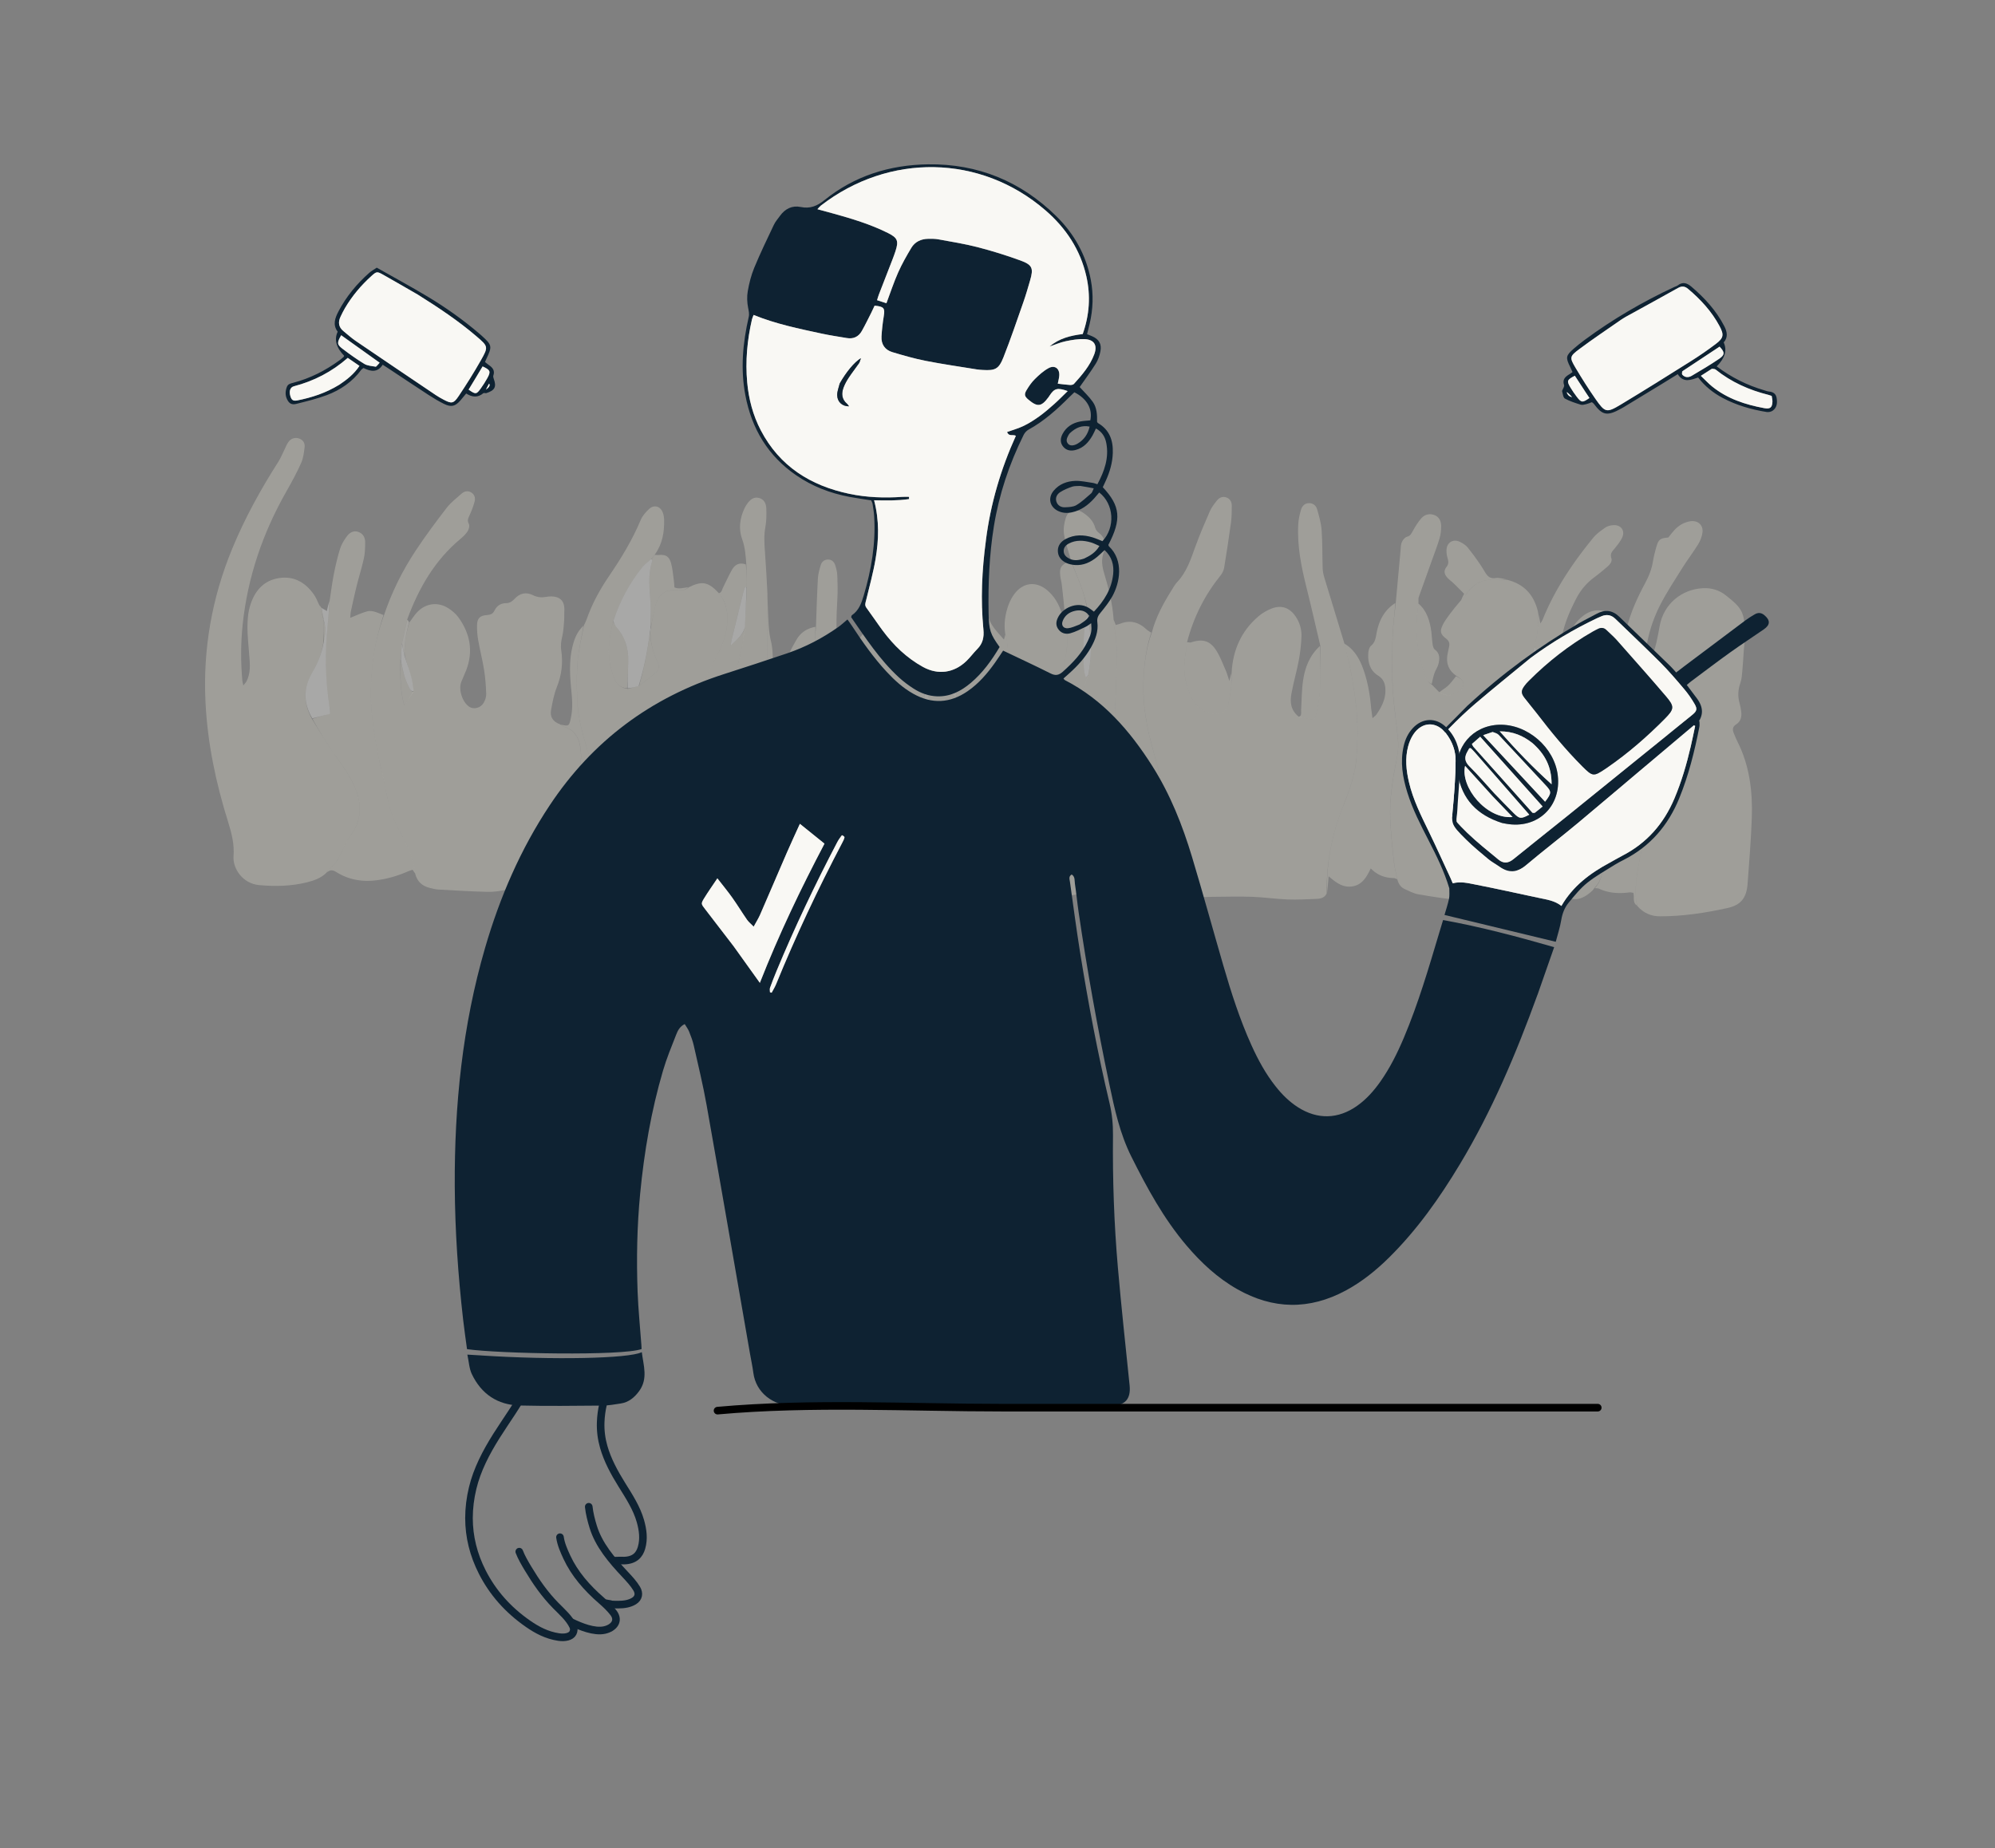 <svg width="788" height="730" fill="none" xmlns="http://www.w3.org/2000/svg"><rect width="100%" height="100%" fill="#808080" stroke="none"/><path opacity=".34" d="M575.219 266.958c-3.406-2.352-4.238-5.584-3.283-9.443.159-.657.275-1.328.427-1.984.303-1.342.043-2.337-1.172-3.261-2.307-1.746-2.56-2.929-1.287-5.49.723-1.457 1.721-2.799 2.697-4.119 1.316-1.789 2.734-3.52 4.433-5.49.861-.88 1.446-1.507 1.916-2.207 2.452-3.643 5.627-5.995 10.233-5.937 2.025.029 4.043-.007 6.067-.014 6.559 1.644 10.653 5.756 12.272 12.797.037 4.235 0 7.957-.983 11.614-.174.635-.109 1.328-.181 2.201-.947 3.065-1.895 5.915-2.777 8.786-1.019 3.304-.846 6.507 1.049 9.71.571 1.5 1.489 2.366 2.871 2.72l.115.158c2.408 1.609 4.672 3.117 7.001 4.509 6.595 3.96 11.129 9.522 13.631 16.823 2.553 7.437 3.16 15.171 3.753 22.897.391 5.121.441 10.265.665 15.394.029.678.189 1.342.254 2.02.434 4.458.159 8.729-3.204 12.191-.231.311-.427.65-.701.917-3.971 3.816-8.895 5.583-13.22-.65-1.15-1.659-2.191-3.39-3.572-5.547-.34 1.176-.615 1.847-.716 2.546-.528 3.557-2.654 5.555-6.111 6.089-3.362.519-6.754.829-10.131 1.233-11.838 1.414-23.495-.122-35.109-2.164-1.779-.31-3.457-1.233-5.142-1.969-1.497-.649-2.517-1.796-3.066-3.816-.514-2.597-1.114-4.747-1.345-6.933-.593-5.684-1.244-11.376-1.468-17.082-.297-7.597.853-15.077 2.35-22.522.535-2.64.947-5.418.745-8.08-.528-6.954-1.721-13.865-2.105-20.819-.383-6.853-.253-13.749-.05-20.617.13-4.444.803-8.873 1.236-13.31.622-6.846 1.237-13.692 1.873-20.538.109-1.154.073-2.387.514-3.412.376-.873 1.229-1.919 2.061-2.142 1.388-.361 1.721-1.27 2.292-2.302.977-1.76 2.054-3.513 3.377-5.013 1.295-1.465 3.161-1.955 5.07-1.27 2.003.722 2.726 2.482 2.741 4.401.014 1.623-.189 3.304-.644 4.862-.817 2.784-1.88 5.497-2.857 8.231-1.793 5.006-3.615 9.998-5.38 15.019-.181.52-.029 1.147-.087 2.222-.086.873-.094 1.262-.152 1.645-1.374 9.19-.39 18.135 2.799 26.857.542 1.472 1.056 2.936 2.575 3.715.86.895 1.721 1.789 2.885 2.936 2.14 1.356 3.97 1.746 6.038.649 1.555-.822 3.428-1.37 3.638-3.354.202-1.89-1.425-2.792-2.835-3.672v.015ZM524.041 352.882c-.738 1.674-2.264 2.114-3.833 2.186-3.883.173-7.774.382-11.65.238-4.664-.18-9.307-.88-13.964-1.046-5.142-.18-10.291-.029-15.439.007-3.399.029-6.805.303-10.19.108-2.646-.151-4.867-1.37-5.778-4.653-.007-7.379 0-14.283-.021-21.18 0-1.161-.065-2.351-.34-3.469-1.736-7.07-3.529-14.118-5.323-21.173-1.526-6.024-3.413-11.975-4.519-18.071-.948-5.223-1.468-10.612-1.338-15.907.173-6.766.933-13.562 3.297-20.025 1.584-6.082 4.535-11.521 7.847-16.794.672-1.068 1.287-2.208 2.14-3.117 3.804-4.003 5.409-9.067 7.232-14.088 1.714-4.733 3.709-9.371 5.727-13.981.651-1.486 1.7-2.82 2.712-4.112.954-1.212 2.278-1.882 3.862-1.284 1.439.549 2.075 1.797 2.075 3.225 0 2.222-.022 4.465-.318 6.665-.803 5.959-1.714 11.896-2.698 17.826-.18 1.082-.723 2.222-1.417 3.08-6.19 7.669-10.558 16.239-13.198 26.201-.347 2.056-.404 3.708-.701 5.31-.839 4.494-.463 8.938.976 13.194 1.743 5.165 4.412 9.544 10.775 9.861 2.763.137 4.556-.866 5.135-3.592.875-4.163 1.771-8.347 1.388-12.654.485-8.851 3.804-16.382 10.609-22.189 1.518-1.299 3.363-2.359 5.228-3.081 3.833-1.479 7.066-.31 9.394 3.088 1.649 2.395 2.452 5.136 2.35 7.978-.108 3.182-.484 6.377-1.07 9.501-.824 4.379-2.104 8.678-2.893 13.064-.578 3.218-.397 6.435 2.806 9.068 1.729.534 3.153.772 4.578 1.017 1.294.231 2.046-.317 2.307-1.587.173-.851.361-1.709.542-2.561 1.75-8.238 1.273-16.577 1.157-24.902-1.808-7.647-3.529-15.315-5.438-22.94-2.061-8.224-3.731-16.491-3.261-25.025.108-1.912.549-3.838 1.077-5.685.42-1.457 1.439-2.589 3.131-2.633 1.685-.043 2.85 1.003 3.262 2.46.766 2.698 1.569 5.447 1.764 8.217.355 5.021.246 10.078.412 15.12.044 1.241.319 2.496.68 3.686 2.56 8.455 5.171 16.895 7.846 25.783 1.042 4.588 2.213 8.707 2.929 12.898.926 5.432 1.808 10.908 2.134 16.397.318 5.295.151 10.655-.239 15.958-.506 6.824-2.893 13.208-5.402 19.542-4.325 10.929-6.566 22.269-6.357 34.049l.015.022ZM161.668 245.936c1.034-1.385 1.945-2.892 3.131-4.133 3.377-3.521 8.092-4.163 12.236-1.573 1.533.96 3.015 2.229 4.064 3.686 4.635 6.414 5.923 13.404 3.008 20.935-.593 1.537-1.337 3.023-1.923 4.566-1.172 3.081.506 8.102 3.24 9.819 1.721 1.089 4.404.454 5.59-1.559.614-1.038 1.07-2.373 1.034-3.556-.109-3.189-.347-6.392-.846-9.537-.622-3.931-1.649-7.791-2.329-11.715-.347-1.991-.506-4.054-.441-6.081.087-2.561 1.229-3.658 3.825-3.817 1.396-.086 2.408-.425 3.045-1.753.918-1.911 2.473-2.957 4.642-2.964 1.382 0 2.38-.693 3.269-1.66 2.097-2.279 4.578-2.856 7.384-1.45 1.648.83 3.333.96 5.105.642.571-.101 1.157-.173 1.736-.18 3.89-.065 5.713 1.897 5.467 5.793-.08 1.255.021 2.517-.08 3.773-.166 2.012-.238 4.061-.701 6.009-.456 1.919-.738 3.765-.441 5.742.759 4.999.151 9.804-1.758 14.558-1.142 2.842-1.706 5.951-2.256 8.988-.47 2.59.557 4.574 3.572 5.656.63.476.926.786 1.288.88 3.991 1.075 5.98 4.054 6.602 7.755.991 5.908-.036 11.427-4.585 15.834-1.113 1.082-2.169 2.237-3.312 3.29-4.462 4.119-6.443 9.356-6.985 15.257-.471 5.108-.767 10.258-3.486 14.846-2.271 4.278-6.154 6.349-10.616 7.416-2.437.585-4.997.96-7.492.902-6.494-.144-12.988-.556-19.475-.916-1.149-.065-2.299-.354-3.427-.642-2.813-.714-4.903-2.273-5.771-5.627-.745-5.396-2.437-9.984-4.852-14.385-1.859-3.39-3.696-6.896-4.817-10.568-1.526-4.992-2.278-10.208-3.5-15.301-1.815-7.56-3.196-15.17-3.955-22.932-.716-7.308-.391-14.529.564-21.757.773-5.887 2.234-11.622 4.274-17.213 3.044-9.089 7.296-17.609 12.568-25.573 3.804-5.749 7.94-11.29 12.149-16.751 1.634-2.113 3.825-3.816 5.858-5.605 1.07-.945 2.408-1.342 3.782-.548 1.374.786 1.771 2.171 1.432 3.535-.463 1.861-1.179 3.679-1.982 5.432-.535 1.176-1.07 2.092-.325 3.499.383.714.036 2.135-.47 2.921-.774 1.198-1.895 2.215-3.002 3.145-9.979 8.376-16.256 19.182-20.841 31.612-.81 3.433-1.453 6.478-2.14 9.753-.203 2.171-.362 4.097-.543 6.312-.101 6.103-.209 11.924 1.468 17.919 1.23-1.782 2.459-3.571 3.717-5.598-.296-2.034-.484-3.859-.962-5.612-.737-2.713-1.677-5.367-2.502-8.318-.412-4.696.564-8.931 1.743-13.136l.022-.015Z" fill="#DDD9CC"/><path opacity=".34" d="M294.793 222.975c-.268-3.369-.441-6.688-1.649-9.977-1.49-4.054-.94-8.231.911-12.177.289-.613.622-1.219 1.02-1.76 1.135-1.544 2.48-2.879 4.606-2.395 2.141.49 2.929 2.257 3.001 4.176.087 2.41.087 4.877-.354 7.229-.636 3.405-.419 6.752-.166 10.142.39 5.324.694 10.648.976 16.52-.072.938-.094 1.32-.101 1.71-.072 13.685.492 27.377-1.099 41.025-.658 5.678-1.129 11.384-1.642 17.075-.166 1.826-.571 3.723-.26 5.483 1.497 8.447 1.692 16.974 1.858 25.515.08 4.076-.159 8.181.232 12.228.311 3.232.462 6.377-.232 9.544-2.003 2.77-4.852 3.679-8.143 2.554-3.124-1.068-5.539-3.16-7.759-5.505-1.468-1.55-2.871-3.159-4.339-4.71-.6-.635-1.229-1.248-1.931-1.76-2.545-1.876-4.736-1.688-5.951 1.19-2.922 6.896-8.888 8.584-15.31 9.284-5.293.577-10.659.577-15.996.7-2.56.058-5.047-.411-7.21-2.698-.86-1.84-1.902-3.297-2.046-4.841-.448-4.725-.731-9.479-.752-14.225-.022-4.942.311-9.883.528-14.825.05-1.161.347-2.316.347-3.47-.015-3.188.528-6.564-.333-9.522-2.032-7.005-4.44-13.923-4.881-21.23-.34-5.598-.398-11.261.036-16.845.369-4.812 1.613-9.558 2.466-14.327.362-.793.788-1.565 1.077-2.38 2.119-6.089 5.164-11.708 8.787-17.018 4.823-7.069 9.263-14.327 12.575-22.262.68-1.637 1.989-3.123 3.305-4.35 1.953-1.818 4.397-1.161 5.402 1.32.391.96.543 2.071.557 3.117.072 4.718-.607 9.262-3.659 13.533-.542.75-.861 1.205-1.36 1.76-1.316 1.118-2.603 2.013-3.55 3.189-5.171 6.398-8.938 13.576-11.614 21.576-1.136 4.928-2.032 9.703-1.512 14.544.282 2.64 1.02 5.302 1.967 7.791.847 2.221 2.546 3.866 5.352 4.22 1.576-.361 2.943-.736 4.483-1.191 2.293-1.774 4.419-3.433 6.502-5.15 1.496-1.234 1.612-2.698.759-4.415-1.88-3.787-2.777-7.827-2.842-12.22.022-.404.058-.635.202-1.061.615-2.849 1.042-5.526 1.671-8.144.325-1.371.795-2.814 1.584-3.961 1.388-2.02 3.413-2.986 5.987-2.885 1.989.079 4.108.425 5.814-1.133 5.157-2.554 7.615-2.157 11.716 2.222 2.675 3.217 3.529 6.593 3.492 10.309-.05 4.869-1.489 9.334-3.673 13.612-1.324 2.59-2.676 5.158-3.963 7.77-.962 1.954-1.461 4.032-.969 6.203.795 3.506 3.63 4.487 6.241 2.056 1.388-1.298 2.675-2.842 3.572-4.508 3.587-6.695 4.621-14.103 5.684-21.743.239-5.288.485-10.309.824-15.531-.014-3.247-.13-6.298-.238-9.357v-.021ZM440.957 343.886c-1.59 4.314-5.062 6.493-9.169 7.827-6.255 2.035-12.749 2.612-19.272 2.626-6.501.015-13.01-.259-19.511-.476-1.54-.05-3.095-.296-4.614-.591-3.333-.664-5.59-2.568-6.465-6.399-.181-3.369-.491-6.262-.542-9.154-.094-4.942-.058-9.883 0-14.832.022-2.027.087-4.069.361-6.074.818-5.945 1.693-11.889 2.647-17.811 1.244-7.683 3.565-14.832 9.452-20.459 2.516-2.402 4.7-5.273 4.896-9.003.13-2.503.072-5.035-.094-7.538-.196-2.987-.579-5.966-.94-8.938-.102-.844-.42-1.66-.637-2.489-.622-4.025-.094-7.935 1.309-11.708.571-1.522 1.367-3.023 2.35-4.321 3.443-4.552 8.606-5.072 12.952-1.357 2.719 2.323 4.527 5.288 5.72 9.09.268 1.27.449 2.114.767 2.914 1.222 3.102 1.583 6.37 1.352 9.616-.231 3.232-.976 6.428-1.468 9.645-.101.664-.051 1.342-.08 2.273-.245 3.563-.361 6.853 1.346 10.106 2.429 1.624 4.006 1.465 5.062-.815 1.366-2.95 2.321-6.096 3.471-9.392 1.07-5.721 1.374-11.225.701-16.773-.296-2.409-.499-4.833-.752-7.488-.962-7.762-4.44-14.471-6.92-21.504-.904-3.268-2.098-6.485-2.604-9.811-.318-2.106.036-4.494.723-6.543 1.085-3.217 3.985-3.881 6.791-1.991 2.234 1.5 4.078 3.246 4.809 5.988.202.771.831 1.572 1.49 2.048 1.894 1.364 2.415 3.203 2.212 5.367-.079.866-.159 1.761-.441 2.576-.947 2.712-.528 5.324.268 7.986 1.728 5.771 3.261 11.592 3.731 18.142.015 1.183-.021 1.876.123 2.532 1.635 7.2 1.005 14.508.868 21.765-.152 8.036-.774 16.065-.998 24.101-.065 2.496.195 5.093.853 7.488 1.808 6.579 2.893 13.216 3.406 20.033.355 4.711-.311 9.27-.542 13.894-.145 2.9-.803 5.764-2.386 8.318-.188.303-.152.75-.217 1.132h-.008ZM129.01 344.68c-2.141 2.164-4.911 3.145-7.745 3.852-6.205 1.551-12.518 1.674-18.86 1.111-6.603-.584-10.537-6.601-10.161-11.499.362-4.638-.745-9.017-2.126-13.418-4.831-15.351-8.121-31.019-8.938-47.121-1.07-21.093 2.509-41.415 10.58-60.95 4.954-11.989 11.18-23.293 18.158-34.208.883-1.378 1.497-2.922 2.228-4.393.564-1.126 1.005-2.338 1.706-3.369 1.042-1.537 2.763-2.02 4.368-1.436 1.62.592 2.285 1.912 2.09 3.456-.267 2.099-.513 4.306-1.367 6.196-1.699 3.802-3.695 7.481-5.756 11.103-9.365 16.426-15.382 33.948-17.349 52.784-.767 7.358-.774 14.745-.116 22.117.043.462.188.909.391 1.862.615-.794 1.07-1.22 1.316-1.732 1.179-2.431 1.381-5.05 1.208-7.69-.239-3.679-.644-7.358-.832-11.037-.116-2.222-.072-4.473.137-6.687.159-1.724.535-3.47 1.092-5.108 1.844-5.468 5.387-9.298 11.281-10.171 5.771-.852 10.211 1.702 13.53 6.312.846 1.176 1.439 2.517 2.191 4.22.63 2.251 1.215 4.069 1.779 5.886-.021 0 0-.036-.021.239-.022 3.195-.029 6.124-.152 9.233-.651 4.3-2.293 8-4.361 11.535-3.5 5.988-3.485 11.983-.079 18.215 2.451 3.968 4.722 7.806 7.21 11.499 3.189 4.747 6.819 9.198 9.27 14.428 3.298 7.034 3.529 13.757-1.323 20.293-1.367 1.839-2.278 4.039-3.312 6.117-1.294 2.611-2.459 5.281-5.04 6.983-.449.296-.68.923-1.006 1.392l.008-.014ZM642.515 248.173c1.576-6.262 4.209-12.105 7.268-17.754 1.504-2.77 2.618-5.605 3.124-8.714.296-1.818.745-3.614 1.244-5.389.925-3.275 1.482-3.701 4.816-3.996.774-.953 1.526-1.97 2.372-2.893 1.692-1.84 3.753-3.109 6.248-3.506 3.052-.491 5.286 1.486 4.859 4.523-.224 1.58-.86 3.21-1.706 4.581-1.931 3.138-4.202 6.074-6.162 9.205-3.037 4.855-6.219 9.652-8.822 14.738-4.599 8.988-6.566 18.662-6.176 28.754.275 7.207 2.061 13.995 6.096 20.105 1.382 2.085 3.291 2.9 5.663 2.994 1.2.051 2.082-.404 2.56-1.529.6-1.429 1.287-2.843 1.743-4.321.484-1.566.151-2.056-1.447-2.576-.925-.303-1.894-.454-2.82-.736-3.789-1.168-5.793-3.808-6.067-7.69-.131-1.832.043-3.686.065-5.533.014-.945 0-1.89 0-2.914-.687-.166-1.15-.252-1.598-.382-1.924-.57-2.488-1.472-2.134-3.441.087-.476.203-.967.405-1.393 2.025-4.169 2.698-8.671 3.529-13.172 1.569-8.484 8.62-14.413 17.175-14.789 3.348-.144 6.306.758 8.96 2.85 6.458 5.071 7.376 6.73 7.506 15.026.037 2.41-.311 4.834-.477 7.243-.166 2.41-.282 4.826-.513 7.228-.167 1.725-.239 3.528-.81 5.129-.955 2.691-1.063 5.288-.29 7.993.319 1.119.514 2.28.651 3.427.239 1.962-.231 3.766-1.967 4.862-1.648 1.039-1.533 2.28-.896 3.744.426.981.795 1.984 1.28 2.936 4.866 9.551 6.118 19.824 5.749 30.313-.304 8.635-1.02 17.256-1.649 25.876-.42 5.692-2.575 8.527-7.962 9.717-8.743 1.934-17.602 3.275-26.598 3.275-3.456 0-6.472-1.19-9.054-4.112-.296-1.76-.564-3.102-.593-4.443-.137-6.76 1.439-13.303 2.792-19.838.774-3.752.622-7.236-.42-10.886-2.162-7.56-4.353-15.121-6.031-22.796-1.468-6.709-2.769-13.541-3.232-20.379-.716-10.576-.217-21.151 3.319-31.345v.008ZM373.256 346.96c-.441.497-.781 1.211-1.331 1.471-3.08 1.436-6.19 2.814-9.335 4.083-.969.39-2.098.585-3.146.556-6.603-.188-13.256.115-19.728-1.602-4.1-1.082-7.926-2.705-10.854-6.463-.123-1.032-.362-1.818-.087-2.338 2.683-5.042 3.84-10.583 5.214-16.029.528-2.092.745-4.501.267-6.579-2.408-10.503-4.881-21.007-7.723-31.402-2.987-10.929-4.925-21.959-4.729-33.307.043-2.611.318-5.215.491-7.827.239-6.305.405-12.617.752-18.914.102-1.811.601-3.629 1.128-5.382.384-1.277 1.375-2.171 2.799-2.207 1.577-.036 2.546.966 2.972 2.359.398 1.284.731 2.64.781 3.974.116 3.095.21 6.212.015 9.292-.926 14.738-.044 29.303 3.912 43.601.13.468.297.923.557 1.81 2.307 7.568 4.744 14.616 9.112 21.62.636-1.717 1.215-2.734 1.381-3.809.477-3.022.795-6.074 1.171-9.111.174-2.251-.744-4.162-1.938-5.959-1.656-2.503-3.464-4.919-5.004-7.487-3.24-5.404-4.78-11.196-3.565-17.523.752-3.903 2.343-7.38 5.308-10.114 4.332-3.996 9.126-3.477 12.257 1.522 1.266 2.02 2.018 4.372 2.922 6.608.427 1.053.658 2.193.991 3.347 1.8-.021 3.55-.404 4.816 1.645 1.229 3.326 1.844 6.334 1.808 9.479-.007.931.369 1.869.636 3.001.803 2.2 1.526 4.206 2.314 6.392.333.584.543 1.046.89 1.356 4.302 3.823 7.311 8.505 9.162 13.923 2.379 6.954 2.343 14.088 1.251 21.23-.745 4.884-1.8 9.717-2.755 14.565-.412 2.092-.962 4.155-1.36 6.247-.499 2.64-.896 5.302-1.345 7.957l-.007.015Z" fill="#DDD9CC"/><path opacity=".34" d="M642.32 248.151c-3.341 10.208-3.84 20.79-3.124 31.366.463 6.839 1.765 13.663 3.233 20.379 1.677 7.668 3.869 15.236 6.031 22.796 1.041 3.643 1.193 7.135.419 10.886-1.352 6.543-2.936 13.086-2.791 19.838.029 1.349.296 2.691.499 4.271-1.801-1.061-.969-3.131-1.425-5.007-.52-.058-1.085-.216-1.612-.151-4.115.519-8.122.31-11.954-1.472-.412-.195-.948-.137-1.656-.202 3.131-3.463 3.406-7.741 2.972-12.199-.065-.678-.224-1.341-.253-2.02-.224-5.129-.275-10.272-.666-15.394-.585-7.733-1.2-15.459-3.753-22.897-2.502-7.3-7.036-12.862-13.631-16.823-2.329-1.399-4.592-2.9-6.827-4.58.13-1.032.398-1.869.253-2.633-1.019-5.411-1.424-10.857-1.265-16.362.021-.836-.253-1.68-.398-2.517.043-.664-.022-1.364.152-1.998.991-3.651 1.02-7.38.991-11.391.303 1.132.585 2.539.933 4.278.39-.707.737-1.212.961-1.761 4.802-11.83 11.853-22.283 19.887-32.101 1.324-1.616 3.124-2.907 4.874-4.098.904-.613 2.191-.873 3.312-.909 2.748-.093 4.412 2.15 3.348 4.675-.665 1.573-1.815 2.965-2.885 4.321-.955 1.212-2.133 2.121-1.482 4.054.47 1.4-.673 2.583-1.714 3.484a96.491 96.491 0 0 1-5.221 4.213c-3.009 2.266-5.294 5.043-7.022 8.419-2.987 5.843-5.525 11.795-6.003 18.431-.036.477 0 .953.311 1.573.311-.613.622-1.233.933-1.847 1.324-2.589 2.488-5.273 4.028-7.726.962-1.522 2.351-2.878 3.804-3.967 3.992-2.972 8.75-2.576 12.511.909 1.41 1.305 2.69 2.755 4.216 4.162h.014ZM322.077 247.603c.037 2.539-.238 5.143-.282 7.755-.195 11.347 1.743 22.377 4.73 33.306 2.842 10.395 5.315 20.892 7.723 31.402.477 2.078.26 4.48-.267 6.579-1.374 5.447-2.531 10.987-5.214 16.029-.275.52-.044 1.306 0 2.165-.875-.397-1.613-.123-2.249.649-2.517 3.03-6.075 3.758-9.676 4.076-1.345.115-2.922-.347-4.108-1.032-1.33-.772-2.581-1.14-4.093-1.169-1.439-.028-2.871-.49-4.317-.606-.687-.057-1.403.231-2.264.469.536-3.066.384-6.211.073-9.435-.391-4.047-.152-8.152-.232-12.228-.166-8.534-.361-17.061-1.858-25.515-.311-1.761.094-3.658.26-5.483.521-5.699.984-11.398 1.642-17.075 1.583-13.649 1.027-27.341 1.099-41.025 0-.39.029-.78.065-1.45.166 3.679.231 7.639.477 11.599.138 2.201.405 4.415.912 6.558.954 4.025.737 8.065.679 12.141-.072 5.417.13 10.835.239 16.245.007.462.166.924.311 1.681 1.07-.901.774-1.911.839-2.763.448-6.211 1.258-12.379 3.391-18.244 1.215-3.34 2.907-6.543 4.701-9.616 1.569-2.683 4.057-4.4 7.434-5.006l-.015-.007ZM129.183 344.615c.152-.404.376-1.024.824-1.32 2.582-1.703 3.746-4.372 5.041-6.983 1.027-2.078 1.938-4.271 3.312-6.118 4.852-6.528 4.621-13.259 1.323-20.292-2.451-5.23-6.081-9.681-9.271-14.428-2.487-3.701-4.765-7.538-6.985-11.528 2.372-.786 4.599-1.356 6.949-1.962-.094-1.133-.108-1.991-.238-2.828-1.664-10.777-1.823-21.576-.695-32.419.333-3.174.521-6.363.774-9.544.55-3.535.991-7.091 1.685-10.597.658-3.318 1.425-6.63 2.437-9.854.535-1.717 1.548-3.34 2.618-4.812 1.056-1.45 2.574-2.481 4.534-1.818 1.88.635 2.741 2.193 2.741 4.062 0 2.113-.058 4.277-.499 6.333-.774 3.593-1.902 7.106-2.791 10.677-.839 3.383-1.584 6.788-2.322 10.193-.181.83-.188 1.695-.289 2.677 2.314-.909 4.368-1.898 6.53-2.504 2.285-.642 4.346.577 6.631 1.393-1.822 5.598-3.283 11.333-4.056 17.226-.955 7.229-1.28 14.45-.565 21.757.76 7.763 2.148 15.373 3.956 22.933 1.222 5.093 1.974 10.309 3.5 15.301 1.121 3.672 2.958 7.178 4.816 10.568 2.416 4.401 4.101 8.989 4.824 14.183-.311-.238-.608-.729-.991-1.335-.651.224-1.28.397-1.873.657-4.194 1.825-8.54 3.087-13.103 3.571-5.366.562-10.421-.39-15.028-3.24-1.28-.786-2.4-1.226-3.796.051h.007ZM373.385 346.765c.311-2.467.709-5.129 1.208-7.77.39-2.092.947-4.155 1.359-6.247.955-4.848 2.011-9.681 2.756-14.565 1.092-7.141 1.128-14.276-1.251-21.23-1.852-5.418-4.86-10.1-9.163-13.923-.347-.31-.564-.772-.73-1.306.354-.331.853-.591.824-.692-.889-3.03-1.829-6.045-2.762-9.068l-.463.072c-.051 1.017-.094 2.027-.145 3.044-.202-.93-.578-1.868-.564-2.799.036-3.145-.585-6.153-1.714-9.298.984-.145.702-.837.637-1.378-.477-3.852-1.121-7.69-1.396-11.557-.369-5.122-.622-10.272-.607-15.409.007-3.419-.145-6.773-.962-10.099-.188-.75-.326-1.522-.463-2.28-.571-3.188.029-3.938 3.493-4.184.463-.952.897-2.027 1.475-3.015.586-.996 1.186-2.034 1.996-2.842 2.379-2.359 5.453-1.58 6.241 1.652.383 1.565.434 3.282.26 4.891-.665 6.074-1.569 12.126-2.213 18.2-.73 6.875-.658 13.764.347 20.618.102.714.391 1.399.738 2.597 1.352-2.208 1.757-4.17 2.068-6.161.637-4.105 1.967-7.957 4.788-11.073 1.135-1.263 2.596-2.388 4.136-3.088 2.473-1.133 4.809-.195 6.284 2.114.311.49.651 1.002.796 1.551.969 3.636 3.594 6.124 6.19 9.125.202-.757.333-1.233.492-1.89.253.649.571 1.472.672 2.316.362 2.972.738 5.951.94 8.938.167 2.503.225 5.028.094 7.538-.195 3.73-2.379 6.601-4.895 9.003-5.894 5.62-8.215 12.776-9.452 20.459-.955 5.922-1.83 11.867-2.647 17.811-.275 2.005-.34 4.047-.361 6.074-.051 4.942-.087 9.89 0 14.832.05 2.893.361 5.785.535 8.945-.152-.094-.391-.462-.384-.822.015-1.919-.86-2.98-2.726-3.557-1.258-.389-2.365-1.27-3.941-2.15-.47 2.251-.911 4.35-1.483 6.637l-.007-.014Zm1.49-79.721c-.347-.231-.701-.462-1.208-.801.478 3.939 2.018 7.835 3.855 9.494.629-3.391-.796-5.923-2.647-8.686v-.007ZM524.179 352.673c-.347-11.571 1.887-22.911 6.212-33.84 2.509-6.334 4.895-12.711 5.402-19.543.39-5.302.556-10.662.238-15.957-.325-5.49-1.207-10.965-2.133-16.397-.716-4.191-1.88-8.31-2.886-12.682 3.971 2.294 6.111 6.168 7.608 10.46 1.634 4.704 2.473 9.573 2.922 14.522.123 1.334.34 2.669.578 4.472.767-.714 1.302-1.067 1.627-1.551 1.917-2.849 3.5-5.836 3.479-9.407-.015-2.452-.608-4.436-2.929-5.901-3.189-2.005-4.093-5.295-3.833-8.88.072-1.01.405-2.316 1.114-2.907 1.699-1.428 1.829-3.326 2.198-5.209.933-4.739 2.98-8.808 7.333-11.636-.246 4.35-.918 8.78-1.056 13.224-.202 6.867-.325 13.764.051 20.617.383 6.954 1.576 13.865 2.104 20.819.203 2.662-.209 5.439-.745 8.08-1.497 7.444-2.654 14.925-2.35 22.521.224 5.707.875 11.398 1.468 17.083.232 2.186.832 4.343 1.302 6.73-.383 0-.81-.404-1.237-.418-3.413-.065-6.487-1.017-9.213-3.838-1.649 3.477-3.362 6.42-7.13 7.084-3.739.664-6.472-1.356-9.51-3.982-.188 2.431-.34 4.379-.629 6.529l.015.007ZM441.094 343.771c-.065-.267-.101-.714.087-1.024 1.584-2.554 2.242-5.425 2.387-8.318.231-4.624.896-9.183.542-13.894-.514-6.824-1.598-13.454-3.406-20.033-.658-2.402-.919-4.999-.853-7.488.224-8.036.846-16.065.997-24.101.138-7.258.767-14.565-.867-21.765-.152-.656-.109-1.349-.138-2.287.282.448.535 1.162.854 2.035.708-.209 1.337-.361 1.938-.585 3.738-1.406 7-.584 9.9 2.049.622.57 1.33 1.039 2.198 1.551-2.169 6.457-2.929 13.252-3.102 20.019-.138 5.295.39 10.691 1.338 15.906 1.106 6.096 2.986 12.047 4.519 18.071 1.794 7.055 3.587 14.103 5.323 21.173.274 1.118.332 2.308.34 3.47.029 6.896.014 13.8 0 20.978-.282-.534-.55-1.342-.875-2.345-.434.079-.897.094-1.302.26-6.292 2.59-11.874 1.226-16.965-2.965-.449-.368-.818-.923-1.316-1.089-.413-.137-.977.173-1.606.389l.007-.007ZM230.439 247.177c-.687 4.675-1.923 9.421-2.292 14.233-.434 5.584-.369 11.247-.036 16.845.441 7.314 2.849 14.232 4.881 21.23.861 2.958.318 6.334.333 9.522 0 1.154-.297 2.309-.347 3.47-.217 4.942-.55 9.883-.528 14.825.021 4.746.304 9.5.752 14.225.145 1.544 1.186 3.001 1.938 4.682-.817.39-1.786.527-2.69.83-6.82 2.243-13.219 1.753-19.012-2.821-.687-.541-1.359-1.197-2.473-.346 2.553-4.48 2.849-9.631 3.319-14.745.542-5.901 2.531-11.138 6.986-15.258 1.142-1.053 2.191-2.207 3.312-3.289 4.541-4.408 5.575-9.926 4.585-15.835-.622-3.7-2.611-6.68-6.603-7.754-.354-.094-.651-.404-1.121-.765 3.298.7 3.341.649 4.065-2.734.781-3.658.498-7.315.137-10.987-.535-5.504-.882-11.023.34-16.484.723-3.231 1.8-6.348 4.462-8.837l-.008-.007ZM486.408 265.825c.463 4.134-.434 8.318-1.309 12.48-.571 2.727-2.365 3.73-5.134 3.593-6.364-.311-9.04-4.697-10.775-9.862-1.432-4.256-1.808-8.7-.977-13.194.297-1.609.362-3.261.629-5.1.586-.116 1.136.166 1.541.036 4.7-1.551 7.629-.722 10.182 3.426 1.453 2.367 2.444 5.036 3.572 7.597.499 1.132.817 2.344 1.454 4.198.354-1.45.542-2.222.817-3.174ZM419.978 266.46c.022-.671-.021-1.356.073-2.013.484-3.217 1.229-6.413 1.468-9.645.231-3.246-.131-6.514-1.353-9.616-.311-.793-.491-1.645-.73-2.712 1.121-.628.991-1.609.918-2.439-.275-3.08-.622-6.16-.976-9.233-.108-.96-.405-1.898-.528-2.857-.477-3.672.094-4.646 3.544-6.254.151-.073.231-.296.419-.635 2.553 6.838 6.031 13.547 6.856 21.461-.355 1.032-.673 1.652-.781 2.308-1.071 6.616-1.136 13.281-.695 19.947.058.902.427 1.782.695 2.835.506-.39.73-.563.961-.743-1.135 3.058-2.09 6.197-3.456 9.154-1.056 2.28-2.633 2.439-4.911.75.384-3.729-.217-7.069-1.489-10.301l-.015-.007ZM294.583 222.96c.319 3.073.427 6.125.398 9.248-.217-.093-.289-.259-.39-.411-.022-.029-.217 0-.232.043-.224.527-.499 1.046-.636 1.602-1.627 6.55-3.247 13.1-4.845 19.658-.152.613-.159 1.262-.239 1.897 2.054-2.222 4.657-3.888 5.576-6.868-1.078 7.38-2.112 14.789-5.699 21.483-.889 1.667-2.184 3.21-3.572 4.509-2.611 2.438-5.446 1.45-6.241-2.056-.492-2.171 0-4.249.969-6.204 1.28-2.604 2.639-5.179 3.963-7.769 2.184-4.278 3.623-8.743 3.674-13.613.036-3.722-.818-7.098-3.399-10.143 1.186-.259 1.251-1.385 1.663-2.207 1.15-2.33 2.227-4.696 3.493-6.961 1.142-2.056 2.856-3.117 5.525-2.208h-.008ZM595.033 228.89c-1.815.123-3.833.159-5.858.137-4.606-.058-7.781 2.301-10.232 5.937-.47.7-1.056 1.327-1.772 2.085.21-.671.6-1.436 1.135-2.496-1.359-1.356-2.697-2.727-4.071-4.054-.839-.808-1.815-1.479-2.582-2.345-1.244-1.399-1.446-2.734-.296-4.213.933-1.204.774-2.193.412-3.47-.333-1.183-.535-2.503-.376-3.708.325-2.532 2.61-3.859 4.953-2.842 1.295.563 2.64 1.421 3.493 2.511 2.329 2.964 4.6 6.002 6.509 9.241 1.113 1.882 2.075 3.029 4.454 2.676 1.295-.188 2.676.252 4.231.534v.007Z" fill="#DDD9CC"/><path opacity=".34" d="M130.095 237.373c-.131 3.001-.319 6.19-.651 9.364-1.128 10.835-.976 21.642.694 32.419.13.837.145 1.696.239 2.828-2.351.606-4.578 1.176-7.029 1.775-3.551-6.017-3.566-12.011-.066-17.999 2.069-3.535 3.71-7.235 4.506-11.722.875-3.377.983-6.363.029-9.314 0 0-.015.036.021-.202-.246-1.615-.528-2.993-.81-4.371.622.368 1.251.743 2.076 1.226.333-1.457.6-2.64.991-3.996v-.008Z" fill="#F9F8F4"/><path opacity=".34" d="M521.351 255.185c.26 8.187.744 16.534-1.006 24.765-.18.851-.368 1.702-.542 2.561-.26 1.269-1.005 1.818-2.307 1.587-1.424-.253-2.842-.491-4.447-.88 1.258-.599.824-1.811.882-2.814.231-3.845.203-7.726.752-11.52.745-5.137 2.538-9.912 6.668-13.699ZM565.506 270.175c-1.54-.548-2.054-2.005-2.596-3.484-3.189-8.722-4.18-17.667-2.799-26.858.058-.382.066-.771.123-1.428 3.37 2.828 4.556 6.889 5.135 11.21.217 1.638.246 3.297.492 4.928.108.714.339 1.651.853 2.027 2.155 1.579 1.952 3.686 1.432 5.8-.297 1.197-1.107 2.265-1.519 3.441-.47 1.341-.745 2.748-1.128 4.357l.007.007ZM257.486 220.709c.318-.461.636-.916 1.077-1.493.579-.065 1.042.072 1.49.029 2.792-.281 4.216.433 4.99 3.145.622 2.2.781 4.531 1.106 6.81.131.931.159 1.876.232 2.842 1.894.794 3.572.145 5.489-.086-1.468 1.551-3.587 1.197-5.576 1.125-2.574-.101-4.599.873-5.988 2.886-.788 1.147-1.251 2.582-1.583 3.96-.63 2.626-1.056 5.295-1.7 7.885-.094-3.239.123-6.428-.065-9.595-.333-5.597-1.15-11.181.702-16.685.079-.231-.109-.548-.174-.823ZM346.744 290.893c-.26 2.907-.571 5.959-1.055 8.982-.174 1.082-.745 2.092-1.382 3.808-4.367-7.011-6.804-14.052-9.046-21.41 2.22.858 4.491 1.969 6.009 4.054 1.396 1.912 2.64 3.924 4.086 6.088.528-.577.904-.981 1.388-1.515v-.007ZM575.125 267.123c1.504.722 3.131 1.624 2.928 3.514-.209 1.983-2.082 2.532-3.637 3.354-2.075 1.097-3.898.707-5.908-.519 1.012-.895 2.307-1.544 3.326-2.482 1.194-1.096 2.141-2.46 3.291-3.867Z" fill="#DDD9CC"/><path opacity=".34" d="M161.566 245.785c-1.078 4.357-2.047 8.592-1.743 13.086-.434-1.537-.73-3.138-1.034-4.74.644-3.044 1.287-6.081 2.061-9.306.282.152.441.484.709.96h.007Z" fill="#ECE8DC"/><path opacity=".34" d="M126.926 240.021c.391 1.5.673 2.886.933 4.501-.607-1.579-1.193-3.397-1.779-5.446.246.123.492.476.846.945Z" fill="#DDD9CC"/><path opacity=".34" d="M606.35 255.625c.174.634.456 1.478.427 2.315-.159 5.497.246 10.951 1.265 16.361.145.765-.123 1.602-.376 2.475-.173.072-.173.065-.267-.101-1.006-1.025-1.917-1.883-2.828-2.749-1.844-3.015-2.018-6.211-1.005-9.515.882-2.871 1.83-5.721 2.777-8.786h.007Z" fill="#F9F8F4"/><path opacity=".34" d="M604.622 274.121c.861.671 1.772 1.529 2.777 2.554-1.287-.188-2.206-1.054-2.777-2.554ZM163.367 273.241c-1.23 1.782-2.459 3.571-3.689 5.353-1.677-5.988-1.569-11.817-1.381-17.703.709 3.556 1.454 7.134 3.197 10.417.441.829.636 1.882 1.88 1.933h-.007Z" fill="#DDD9CC"/><path opacity=".34" d="M163.396 272.996c-1.266.194-1.461-.866-1.902-1.688-1.743-3.283-2.488-6.861-3.175-10.699.073-2.142.225-4.075.427-6.247.347 1.371.644 2.972 1.049 4.776.954 2.878 1.894 5.533 2.632 8.245.477 1.746.672 3.578.962 5.613h.007ZM257.297 220.803c.246.188.434.505.354.736-1.851 5.497-1.034 11.088-.701 16.686.188 3.167-.029 6.355-.044 9.789-.014.49-.05.721-.159 1.349-.926 7.611-2.372 14.702-4.505 21.649-1.36.375-2.719.743-4.325.851-.072-3.823.196-7.387.239-10.951.065-4.999-1.359-9.5-4.802-13.288-.542-.598-.759-1.5-1.121-2.258 2.575-7.805 6.342-14.976 11.513-21.374.947-1.176 2.235-2.071 3.551-3.189Z" fill="#F9F8F4"/><path opacity=".34" d="M242.133 245.561c.47.563.68 1.465 1.222 2.063 3.442 3.78 4.86 8.289 4.802 13.288-.044 3.564-.311 7.128-.456 10.944-2.567-.087-4.266-1.739-5.113-3.953-.947-2.489-1.677-5.151-1.967-7.791-.52-4.841.377-9.617 1.512-14.544v-.007ZM252.423 270.925c1.96-6.86 3.406-13.951 4.346-21.389.145 3.997 1.034 8.036 2.914 11.824.854 1.717.738 3.181-.759 4.414-2.083 1.717-4.216 3.384-6.501 5.151Z" fill="#DDD9CC"/><path opacity=".34" d="M294.214 247.862c-.904 3.239-3.507 4.913-5.561 7.128.08-.635.087-1.284.239-1.897 1.598-6.558 3.218-13.108 4.845-19.658.138-.556.412-1.075.636-1.602.022-.043.217-.072.232-.043.101.151.173.317.296.606-.202 5.151-.448 10.179-.679 15.459l-.008.007ZM429.843 266.619c-.239.418-.463.591-.969.981-.268-1.046-.63-1.934-.695-2.835-.441-6.673-.376-13.332.695-19.947.108-.656.426-1.277.781-2.063.383 2.265.593 4.682.882 7.091.672 5.555.369 11.059-.702 16.773h.008Z" fill="#F9F8F4"/><path opacity=".34" d="M419.972 266.72c1.28 2.972 1.88 6.312 1.388 9.861-1.75-3.008-1.641-6.291-1.388-9.861Z" fill="#ECE8DC"/><path opacity=".34" d="M127.802 244.991c.976 2.684.867 5.67.115 8.852-.137-2.734-.137-5.656-.115-8.852Z" fill="#DDD9CC"/><path opacity=".34" d="M365.091 275.29c-.022-1.22.021-2.237.072-3.247l.463-.072c.933 3.016 1.873 6.038 2.762 9.068.029.101-.47.361-.875.505-.889-2.049-1.62-4.047-2.415-6.247l-.007-.007ZM374.999 267.188c1.728 2.626 3.153 5.158 2.523 8.549-1.836-1.652-3.377-5.548-3.854-9.494.513.339.861.57 1.331.945Z" fill="#ECE8DC"/><path d="M579.739 278.68c13.552-12.531 28.167-23.301 43.939-32.477 2.263-1.32 4.642-2.453 6.942-3.715 3.319-1.825 6.277-1.486 9.032 1.19 6.682 6.507 13.415 12.964 20.111 19.456.752.729 1.425 1.544 2.3 2.503 1.309-.995 2.444-1.875 3.587-2.741 7.925-5.959 15.851-11.925 23.792-17.854 1.164-.873 2.415-1.638 3.673-2.374 1.302-.757 2.56-.692 3.775.325 2.394 2.005 2.386 3.823-.188 5.605-4.39 3.052-8.888 5.952-13.234 9.068-5.214 3.737-10.319 7.625-15.468 11.463-.535.397-1.034.858-1.736 1.45 1.374 1.825 2.712 3.571 4.021 5.338 2.582 3.484 2.654 6.752 0 10.035-.817 1.009-2.155 1.579-3.189 2.431-6.067 5.02-11.968 10.251-18.202 15.055-14.716 11.34-28.832 23.402-42.991 35.42-2.213 1.876-4.643 3.506-7.015 5.194-1.215.873-2.538.902-3.818.079-2.445-1.579-5.077-2.943-7.282-4.804-10.399-8.758-19.236-18.944-26.83-30.197-.918-1.364-1.699-2.828-2.494-4.278-.897-1.638-.687-3.174.549-4.567 1.743-1.962 3.406-4.003 5.229-5.879 5.076-5.23 10.218-10.395 15.482-15.733l.015.007Zm24.768-18.742c-7.268 6.002-14.608 11.91-21.774 18.028-7.181 6.132-13.61 13.035-19.887 20.076-3.804 4.263-3.956 4.963-.579 9.731 5.279 7.452 10.652 14.876 17.269 21.224 3.913 3.751 8.179 7.149 12.374 10.597 1.865 1.536 3.782 1.486 5.792-.144 7.007-5.707 14.116-11.29 21.152-16.953 8.555-6.889 17.074-13.815 25.614-20.718 8.006-6.471 16.026-12.928 24.002-19.434 1.772-1.45 1.996-2.302.861-4.264-1.208-2.092-2.611-4.105-4.173-5.944-3.016-3.556-6.053-7.12-9.336-10.417-5.821-5.843-11.845-11.492-17.768-17.241-1.67-1.623-3.522-1.905-5.612-.981-.535.238-1.077.447-1.605.7-9.155 4.35-17.847 9.464-26.33 15.747v-.007Z" fill="#0E2232"/><path d="M604.681 259.823c8.309-6.161 17.008-11.283 26.163-15.633.528-.252 1.071-.461 1.606-.699 2.09-.924 3.941-.642 5.612.981 5.915 5.749 11.946 11.398 17.768 17.241 3.29 3.304 6.327 6.86 9.335 10.417 1.562 1.839 2.965 3.859 4.173 5.944 1.135 1.962.911 2.813-.861 4.263-7.976 6.507-16.003 12.957-24.001 19.435-8.541 6.903-17.059 13.836-25.614 20.718-7.037 5.67-14.145 11.246-21.153 16.952-2.003 1.631-3.926 1.681-5.792.145-4.194-3.456-8.461-6.846-12.373-10.597-6.617-6.349-11.983-13.765-17.269-21.224-3.377-4.768-3.225-5.468.578-9.731 6.277-7.041 12.706-13.945 19.887-20.076 7.167-6.118 14.514-12.026 21.948-18.151l-.007.015Zm20.4 42.98c4.028 4.004 4.339 4.033 9.075.851.239-.166.485-.324.724-.49 8.186-5.649 15.656-12.141 22.634-19.211 3.855-3.902 3.992-4.826.413-9.017-6.379-7.452-12.887-14.789-19.381-22.139-1.215-1.378-2.654-2.561-3.963-3.867-1.048-1.046-2.191-1.133-3.457-.476-.687.36-1.395.692-2.068 1.082-9.242 5.302-17.558 11.816-25.093 19.333-.687.685-1.345 1.407-1.909 2.193-1.251 1.76-1.273 2.763.036 4.487 1.583 2.092 3.305 4.069 4.903 6.154 5.554 7.257 11.332 14.319 18.086 21.093v.007Zm-31.58 22.342c.477.086.954.173 1.439.259 12.301 2.2 21.839-6.766 20.364-19.138-1.309-11.016-12.012-20.271-23.083-19.975-10.544.281-18.05 9.024-16.387 19.398 1.598 10.013 7.644 16.274 17.674 19.456h-.007Z" fill="#F9F8F4"/><path d="M624.936 302.659c-6.61-6.622-12.388-13.692-17.942-20.942-1.591-2.085-3.319-4.061-4.903-6.153-1.309-1.725-1.287-2.727-.036-4.487.557-.787 1.222-1.515 1.909-2.194 7.528-7.516 15.845-14.031 25.094-19.333.672-.389 1.374-.721 2.068-1.082 1.266-.656 2.408-.57 3.457.476 1.309 1.306 2.74 2.489 3.963 3.867 6.494 7.351 13.009 14.687 19.38 22.139 3.587 4.192 3.45 5.115-.412 9.018-6.978 7.062-14.449 13.555-22.635 19.21-.238.166-.484.332-.723.491-4.737 3.174-5.048 3.145-9.22-1.003v-.007ZM593.261 325.087c-9.791-3.117-15.837-9.385-17.435-19.398-1.656-10.374 5.843-19.117 16.387-19.398 11.079-.296 21.774 8.959 23.083 19.975 1.475 12.372-8.071 21.338-20.364 19.138-.477-.086-.955-.173-1.671-.317Zm13.082-4.062c1.013-.836 2.032-1.673 2.972-2.445-8.287-9.255-16.35-18.266-24.652-27.55-1.099.967-2.206 1.933-3.283 2.878.296.556.39.844.578 1.054 7.753 8.685 15.505 17.363 23.279 26.027.144.159.506.123 1.113.029l-.007.007Zm-15.974-7.502c2.516 2.575 4.99 5.18 7.549 7.712 2.329 2.301 2.799 2.301 6.126.591-7.225-8.267-14.435-16.527-21.644-24.772-.442-.505-.933-.981-1.411-1.458-.05-.05-.18-.043-.274-.043-.094 0-.188.022-.376.051-.254.447-.536.952-.818 1.457-1.186 2.121-.976 3.823.883 5.663 3.384 3.347 6.479 6.983 9.972 10.806l-.007-.007Zm-.962-24.34c-1.049.361-2.097.722-3.58 1.227 8.36 8.981 16.387 17.609 24.457 26.28 2.64-3.434 2.597-3.961.152-6.579-6.168-6.594-12.293-13.23-18.476-19.802-.535-.57-1.41-.815-2.553-1.133v.007Zm15.786 4.264c-3.572-2.792-7.499-4.552-12.828-4.552 6.66 7.509 13.082 14.254 20.501 20.913.029-7.034-2.719-11.997-7.673-16.361Zm-15.735 20.978c-3.551-3.917-7.102-7.835-10.768-11.889-1.924 8.484 8.497 21.13 18.751 20.199-2.625-2.734-5.163-5.374-7.983-8.31Z" fill="#0E2232"/><path d="M606.177 321.098c-.434.021-.796.057-.94-.109-7.774-8.664-15.526-17.342-23.279-26.027-.188-.21-.274-.498-.578-1.054 1.077-.945 2.184-1.918 3.283-2.878 8.309 9.284 16.372 18.295 24.652 27.55-.94.772-1.952 1.609-3.145 2.518h.007ZM590.232 313.371c-3.356-3.671-6.451-7.307-9.828-10.654-1.859-1.84-2.068-3.542-.882-5.663.282-.505.564-1.01.817-1.458.195-.028.289-.05.376-.05.094 0 .217-.007.275.043.477.476.969.945 1.41 1.457 7.21 8.246 14.42 16.499 21.644 24.773-3.327 1.71-3.797 1.702-6.125-.592-2.56-2.524-5.041-5.136-7.687-7.863v.007ZM589.624 289.147c.933.354 1.808.599 2.343 1.169 6.191 6.572 12.308 13.209 18.477 19.802 2.451 2.619 2.488 3.145-.152 6.579-8.07-8.671-16.097-17.299-24.457-26.28 1.475-.505 2.531-.866 3.789-1.27ZM605.353 293.584c4.787 4.234 7.542 9.198 7.506 16.224-7.42-6.659-13.841-13.404-20.502-20.913 5.33 0 9.257 1.76 12.996 4.689ZM589.603 314.583c2.675 2.792 5.214 5.425 7.839 8.159-10.255.931-20.675-11.715-18.752-20.199 3.666 4.055 7.217 7.972 10.913 12.04Z" fill="#F9F8F4"/><path d="M607.256 393.034c-8.447 23.265-17.956 45.801-30.633 66.88-7.991 13.288-16.886 25.898-27.964 36.849-5.142 5.078-10.732 9.594-17.132 13.035-14.384 7.733-28.68 7.495-42.847-.555-7.803-4.43-14.253-10.453-20.024-17.242-9.018-10.604-15.577-22.702-21.774-35.081-4.549-9.096-6.646-18.813-8.7-28.603-4.722-22.529-8.801-45.173-12.135-67.954-.549-3.744-.904-7.524-1.468-11.268-.188-1.241.138-2.756-1.272-3.651-1.316.765-.825 1.912-.695 2.886 1.309 9.327 2.532 18.669 4.021 27.968 3.197 19.946 6.95 39.799 11.614 59.457.998 4.198 1.41 8.354 1.367 12.667-.181 17.501.427 34.988 1.945 52.416 1.345 15.481 3.037 30.934 4.621 46.393.55 5.389-1.757 8.029-7.253 8.029-41.871 0-83.742-.051-125.62.05-7.868.022-14.73-5.114-15.75-13.021-.325-2.503-.875-4.97-1.302-7.459-5.698-32.722-11.331-65.458-17.131-98.159-1.403-7.928-3.312-15.769-5.084-23.633-.427-1.882-1.121-3.722-1.844-5.518-.419-1.039-1.128-1.962-1.743-2.987-1.967.96-2.748 2.597-3.37 4.17-1.844 4.696-3.782 9.378-5.199 14.211-4.672 15.892-7.449 32.145-9.032 48.622-1.237 12.891-1.483 25.811-1.006 38.731.261 6.983.977 13.952 1.483 20.927.043.578.058 1.155.087 1.71-7.702 2.778-56.435 1.84-68.946.043-.514-3.859-1.099-7.783-1.548-11.729-1.988-17.487-3.203-35.024-3.297-52.633-.159-31.928 3.023-63.439 11.99-94.206 5.821-19.982 13.978-38.911 25.549-56.319 16.842-25.349 39.831-42.489 68.794-51.774 8.338-2.669 16.654-5.396 24.941-8.202 7.232-2.452 13.943-5.98 20.184-10.366 1.186-.837 2.249-1.847 3.652-3.015.629.887 1.236 1.702 1.793 2.553 4.165 6.348 8.519 12.552 13.704 18.129 3.124 3.361 6.501 6.427 10.543 8.685 7.355 4.119 14.5 3.737 21.42-1.031 4.397-3.023 7.796-7.005 10.855-11.312 1.121-1.58 2.162-3.21 3.174-4.718 6.335 3.03 12.591 5.916 18.737 9.011 1.989 1.002 3.291.707 4.882-.715 3.948-3.534 7.564-7.293 9.856-12.141 1.403-2.964 1.57-3.938 1.309-6.983-.802.534-1.453 1.082-2.205 1.429-2.011.923-4.007 2.005-6.125 2.568-1.852.49-3.718-.101-4.831-1.89-1.049-1.695-.564-3.362.369-4.956 1.974-3.383 7.933-6.327 12.698-2.611.369.288.738.562 1.172.894 4.042-4.271 7-8.952 7.607-14.839.376-3.679-.556-6.868-3.391-9.493-1.099 1.01-1.982 1.918-2.958 2.712-2.56 2.092-5.431 3.463-8.83 3.189-1.142-.094-2.335-.347-3.362-.83-1.967-.923-3.291-2.518-3.312-4.768-.022-2.136 1.222-3.658 3.044-4.639 3.471-1.868 7.109-1.782 10.768-.649 1.294.397 2.531.974 3.796 1.471 5.142-5.417 4.614-14.658-1.258-19.232-.68.794-1.345 1.616-2.054 2.395-2.408 2.641-5.185 4.689-8.771 5.447-1.873.396-3.696.296-5.424-.534-3.334-1.594-4.122-5.165-1.757-8.007 2.198-2.634 5.235-3.766 8.518-3.882 2.293-.079 4.607.477 6.899.787.557.072 1.092.31 1.859.541 2.762-5.136 4.621-10.345 3.529-16.195-.456-2.446-1.613-4.487-4.108-5.829-.513 1.06-.882 1.94-1.352 2.763-1.548 2.683-3.515 4.891-6.675 5.72-1.844.484-3.543.246-4.816-1.197-1.388-1.58-1.258-3.441-.318-5.18 1.475-2.748 3.898-4.285 6.913-4.869 1.324-.26 2.69-.303 4.028-.447.976-4.473-1.302-8.585-6.299-11.095-.614.584-1.308 1.219-1.974 1.89-4.888 4.898-10.008 9.515-16.141 12.877-.788.432-1.511 1.248-1.916 2.063-5.691 11.477-9.719 23.481-11.766 36.156-1.837 11.369-2.285 22.817-2.082 34.28.115 6.666.687 8.303 4.353 13.36-3.131 5.252-6.675 10.222-11.433 14.219-3.818 3.203-8.042 5.424-13.241 5.259-3.421-.109-6.501-1.256-9.314-3.059-2.04-1.306-4.007-2.785-5.786-4.415-7.578-6.969-13.154-15.524-18.867-23.784.145-.419.152-.678.282-.765 2.763-1.883 3.79-4.775 4.686-7.798 3.038-10.229 4.788-20.617 4.122-31.323-.101-1.644-.383-3.275-.636-4.905-.072-.462-.347-.887-.55-1.364-2.914-.461-5.799-.851-8.656-1.392-7.542-1.428-14.593-4.141-20.935-8.498-11.187-7.683-17.595-18.41-20.097-31.611-1.974-10.417-1.019-20.704 1.324-30.926.296-1.298.007-2.366-.232-3.607-.412-2.135-.52-4.451-.144-6.586.549-3.138 1.338-6.305 2.552-9.241 2.372-5.735 5.07-11.333 7.738-16.945.615-1.298 1.606-2.424 2.459-3.607 2.003-2.777 4.823-4.162 8.121-3.477 3.804.793 6.537-.39 9.473-2.756 11.889-9.587 25.788-13.88 40.895-14.089 19.633-.26 36.555 6.687 50.556 20.415 7.101 6.969 11.83 15.359 13.703 25.234 1.107 5.822.89 11.6-.462 17.35-.311 1.313-.651 2.611-1.02 4.09.701.281 1.316.52 1.909.779 2.777 1.198 3.934 3.037 3.363 6.009-.326 1.681-.926 3.42-1.83 4.863-2.003 3.203-4.274 6.24-6.364 9.241 1.7 1.882 3.688 3.722 5.207 5.886 1.598 2.287 1.728 5.107 1.671 7.827.123.188.188.411.332.498 4.585 2.662 6.053 6.846 5.88 11.852-.131 3.852-1.179 7.467-2.77 10.944-.398.865-.803 1.731-1.186 2.553 6.978 7.424 7.47 12.682 2.198 22.782.065.18.087.411.21.534 6.024 5.713 4.288 14.464 1.388 19.73-1.301 2.366-3.037 4.516-4.751 6.622-.925 1.133-1.388 2.135-1.193 3.65.463 3.622-.774 6.897-2.531 9.999-2.235 3.931-5.228 7.242-8.591 10.236-.716.642-1.432 1.284-2.242 2.006.224.274.34.548.55.649 15.041 7.74 25.665 19.968 34.53 33.956 7.08 11.174 11.911 23.365 15.7 35.954 4.281 14.225 8.201 28.559 12.344 42.821 3.117 10.734 6.523 21.368 11.144 31.568 2.611 5.771 5.634 11.311 9.597 16.289 2.494 3.138 5.308 5.944 8.706 8.123 7.745 4.963 15.953 4.761 23.474-.599 3.609-2.568 6.501-5.843 9.047-9.436 3.84-5.425 6.776-11.34 9.35-17.436 5.684-13.454 9.777-27.434 13.95-41.393.47-1.572.947-3.138 1.533-5.078 14.781 2.69 29.172 6.492 43.874 10.719-2.249 6.442-4.383 12.56-6.603 18.886h-.014Zm-217.8-179.741c1.8-14.326 5.872-28.033 11.809-41.133-1.266-.642-2.734.44-3.486-1.486 2.22-.801 4.513-1.421 6.61-2.446 2.177-1.06 4.238-2.388 6.205-3.809 2.046-1.479 3.962-3.145 5.85-4.826 1.779-1.587 3.442-3.304 5.286-5.093-4.086-1.435-5.257-1.096-7.152 1.782-.159.245-.318.491-.492.721-2.748 3.687-4.302 3.867-7.831.917-1.526-1.277-1.801-2.056-.803-3.744.933-1.58 2.003-3.138 3.305-4.415 1.641-1.616 3.406-3.232 5.409-4.321 2.495-1.357 4.476.202 4.23 3.037-.086 1.01-.368 2.005-.578 3.102 1.736.194 3.276.418 4.823.512.521.029 1.251-.08 1.562-.426 3.204-3.542 6.342-7.17 8.027-11.715 1.331-3.578-.05-5.822-3.868-5.973-2.481-.101-5.034.332-7.485.851-2.148.454-4.194 1.356-6.284 2.063 3.753-3.239 8.323-4.335 13.074-4.92 2.669-7.582 3.168-15.142 1.432-22.81-2.379-10.532-8.085-19.088-16.162-26.071-25.68-22.204-61.859-22.616-88.71-1.847-.419.325-.738.765-1.352 1.414 2.27.62 4.223 1.14 6.168 1.681 7.413 2.049 14.774 4.263 21.681 7.712 3.854 1.926 4.302 3.152 2.972 7.214-.362 1.103-.767 2.2-1.186 3.289-1.786 4.617-3.594 9.234-5.381 13.858-.267.685-.448 1.399-.694 2.186 1.381.447 2.538.829 3.696 1.204 1.569-4.169 2.892-8.245 4.62-12.14 1.49-3.355 3.32-6.58 5.214-9.739 1.447-2.417 3.848-3.52 6.653-3.571 1.36-.022 2.748-.029 4.072.216 5.163.952 10.37 1.767 15.446 3.08 5.735 1.486 11.412 3.246 16.973 5.28 4.693 1.717 5.163 3.081 3.789 7.806-.839 2.892-1.67 5.792-2.668 8.627-2.567 7.33-5.055 14.702-7.919 21.916-1.815 4.567-3.283 5.173-8.114 4.884-.773-.043-1.562-.087-2.328-.216-6.718-1.097-13.473-2.056-20.147-3.369-4.469-.88-8.881-2.15-13.248-3.456-2.944-.88-4.462-3.116-4.282-6.204.16-2.705.471-5.41.904-8.086.507-3.088.051-3.73-3.63-4.069-.419.88-.839 1.847-1.316 2.784-1.229 2.424-2.408 4.877-3.746 7.236-1.28 2.258-3.305 3.217-5.915 2.77-3.262-.555-6.538-1.024-9.77-1.724-9.112-1.962-18.26-3.831-27.046-7.409-.253.671-.514 1.191-.644 1.739-1.894 8.202-2.647 16.498-1.887 24.888.6 6.629 2.27 13.014 5.373 18.951 7.434 14.233 19.648 21.872 35.008 25.097 6.906 1.45 13.892 1.673 20.921 1.19.867-.058 1.742-.007 2.61-.007l.015.887c-4.484.657-9.047.584-13.805.469 2.104 8 1.858 15.661.571 23.265-.926 5.439-2.415 10.785-3.71 16.166-.253 1.046-.68 1.962.094 3.015 2.184 2.973 4.231 6.053 6.429 9.011 4.339 5.836 9.481 10.842 15.902 14.362 5.995 3.29 12.251 2.41 17.182-2.33 1.541-1.479 2.799-3.239 4.303-4.754 2.162-2.171 2.69-4.645 2.401-7.668-1.128-11.658-.615-23.294 1.027-35.398l-.007-.008Zm-99.658 160.538c3.312 4.624 6.624 9.255 10.334 14.428 7.564-19.24 16.184-37.217 25.527-54.992-3.319-2.676-6.371-5.136-9.712-7.827-1.83 4.047-3.507 7.64-5.091 11.276-3.558 8.187-7.044 16.404-10.616 24.584-.644 1.479-1.526 2.85-2.553 4.754-1.121-1.161-2.01-1.854-2.625-2.741-1.988-2.871-3.811-5.865-5.828-8.714-1.772-2.496-3.732-4.862-5.88-7.633-1.931 2.886-3.666 5.324-5.221 7.864-1.331 2.178-1.215 2.25.412 4.35 3.688 4.761 7.34 9.544 11.253 14.658v-.007Zm42.608-43.86c-.564.894-1.2 1.753-1.685 2.69-8.736 16.672-16.821 33.653-24.045 51.031-.889 2.15-1.743 4.314-2.524 6.507-.188.52-.029 1.162-.029 1.739.225.072.449.144.666.216.593-1.125 1.287-2.214 1.764-3.39 7.781-19.045 16.539-37.635 26.106-55.843.362-.678.73-1.385.904-2.121.058-.252-.47-.642-1.157-.829Zm94.278-138.009c-1.063.079-2.199-.043-3.175.281-1.627.548-3.261 1.227-4.708 2.143-1.272.808-2.053 2.178-1.533 3.773.507 1.572 1.866 2.301 3.414 2.236 1.518-.065 3.247-.123 4.483-.859 2.126-1.276 3.97-3.037 5.865-4.674.434-.375.564-1.097.983-1.962-1.829-.347-3.341-.628-5.322-.945l-.007.007Zm1.547 28.682c2.358-1.111 4.556-2.416 6.024-4.97-1.215-.519-2.234-1.082-3.326-1.4-2.943-.851-5.908-1.06-8.736.426-1.273.664-2.169 1.695-2.039 3.225.123 1.385 1.106 2.207 2.278 2.784 1.764.859 3.565.671 5.799-.065Zm-1.858 26.071c1.41-.966 2.965-1.774 3.869-3.434-1.447-2.106-3.464-2.467-5.655-1.976-2.278.512-4.057 1.832-4.874 4.105-.593 1.652.347 2.943 2.169 2.755 1.396-.144 2.734-.793 4.484-1.45h.007Zm-3.804-75.58c-.174.231-.376.448-.513.707-.586 1.133-1.23 2.28-.174 3.485.745.844 2.184.844 3.76-.087 2.539-1.5 4.079-3.737 4.752-6.716-3.03-.606-5.424.368-7.825 2.619v-.008Z" fill="#0E2232"/><path d="M190.169 535.443c28.102 1.826 58.221 1.256 63.334-1.312.658 5.302 2.538 10.489-1.063 15.401-1.837 2.511-4.115 4.415-7.304 4.891-2.394.361-4.809.801-7.217.815-10.898.087-21.796.238-32.687-.029-8.714-.216-15.143-4.566-18.874-12.429-1.041-2.193-1.143-4.833-1.757-7.676 2.068.123 3.688.217 5.575.332l-.007.007ZM572.457 350.891c-2.032-6.76-5.062-12.855-8.171-18.9-3.16-6.132-6.328-12.264-8.389-18.886-1.873-6.01-2.9-12.091-1.468-18.367.615-2.698 1.757-5.143 3.674-7.178 3.753-3.982 9.01-4.213 12.966-.425 3.869 3.7 5.568 8.498 5.612 13.67.043 5.519-.564 11.044-.904 16.563-.109 1.746-.145 3.499-.412 5.223-.413 2.647.6 4.768 2.35 6.528 4.664 4.689 9.386 9.328 15.215 12.632.672.382 1.396.685 2.083 1.053 1.916 1.032 3.688.887 5.423-.462 4.224-3.282 8.606-6.362 12.699-9.796 18.26-15.315 36.44-30.724 54.663-46.082.919-.772 1.707-1.941 3.457-1.573 0 .75.123 1.501-.022 2.208-1.894 9.637-4.23 19.138-7.969 28.271-4.368 10.669-11.397 18.893-21.731 24.195-1.207.62-2.437 1.234-3.587 1.955-3.695 2.337-7.571 4.451-10.963 7.171-2.769 2.214-5.054 5.085-7.347 7.834-1.62 1.948-2.524 4.278-2.958 6.868-.484 2.943-1.439 5.807-2.176 8.635-14.709-3.55-29.136-7.034-43.946-10.605.556-1.933 1.294-4.105 1.771-6.326.275-1.277.138-2.641.13-4.192v-.014Zm82.983-52.943c-10.696 9.039-21.348 18.129-32.109 27.103-6.79 5.663-13.819 11.044-20.581 16.743-3.536 2.98-6.877 3.117-10.536.512-1.425-1.01-3.001-1.832-4.339-2.943-2.987-2.481-6.002-4.956-8.765-7.683-6.428-6.348-5.792-6.11-5.069-14.348.499-5.605.868-11.232.904-16.852.029-3.946-1.367-7.646-3.818-10.813-3.753-4.848-9.466-4.675-12.865.44-.947 1.428-1.634 3.109-2.076 4.768-1.243 4.718-.752 9.436.348 14.125 1.634 6.968 4.83 13.295 7.933 19.679 2.921 6.024 5.669 12.134 8.489 18.208.311.678.586 1.371.868 2.034 3.124-.822 6.01-.079 8.823.469 8.49 1.66 16.936 3.557 25.404 5.346 3.008.635 6.089 1.046 8.693 3.138 4.526-7.87 11.339-12.92 18.982-17.039 1.714-.924 3.377-1.934 5.106-2.828 9.676-4.978 16.35-12.646 20.552-22.601 2.806-6.651 4.816-13.533 6.443-20.538.629-2.698 1.172-5.411 1.75-8.116l-.499-.281c-4.44 3.744-8.873 7.488-13.638 11.484v-.007Z" fill="#0E2232"/><path d="M389.406 213.546c-1.591 11.852-2.105 23.488-.977 35.139.29 3.022-.238 5.504-2.401 7.668-1.504 1.515-2.769 3.275-4.302 4.754-4.932 4.739-11.188 5.62-17.183 2.33-6.421-3.52-11.563-8.527-15.902-14.363-2.198-2.957-4.245-6.038-6.429-9.01-.773-1.053-.347-1.969-.094-3.015 1.295-5.375 2.785-10.72 3.71-16.167 1.287-7.596 1.54-15.264-.571-23.264 4.758.108 9.314.187 13.805-.469l-.015-.888c-.867 0-1.742-.05-2.61.008-7.022.483-14.015.252-20.921-1.191-15.36-3.224-27.574-10.864-35.008-25.097-3.095-5.937-4.773-12.314-5.373-18.951-.759-8.389 0-16.685 1.887-24.888.131-.548.391-1.067.644-1.738 8.779 3.585 17.927 5.446 27.046 7.409 3.233.692 6.508 1.168 9.77 1.724 2.61.447 4.635-.505 5.915-2.77 1.338-2.367 2.517-4.819 3.746-7.236.477-.938.904-1.897 1.316-2.785 3.681.34 4.137.989 3.631 4.069-.442 2.676-.752 5.382-.904 8.087-.181 3.087 1.337 5.324 4.281 6.204 4.368 1.313 8.779 2.582 13.248 3.455 6.682 1.313 13.429 2.273 20.147 3.369.767.123 1.548.166 2.329.217 4.83.288 6.298-.311 8.113-4.884 2.864-7.214 5.345-14.587 7.919-21.916.998-2.842 1.83-5.742 2.668-8.628 1.374-4.718.904-6.088-3.789-7.805-5.561-2.035-11.245-3.795-16.972-5.281-5.077-1.313-10.284-2.128-15.447-3.08-1.323-.245-2.712-.238-4.071-.216-2.813.051-5.207 1.147-6.653 3.571-1.888 3.16-3.725 6.385-5.214 9.739-1.729 3.896-3.052 7.964-4.621 12.141-1.157-.375-2.314-.757-3.696-1.205.246-.786.427-1.507.695-2.185 1.786-4.625 3.594-9.234 5.38-13.858.419-1.09.824-2.179 1.186-3.29 1.33-4.061.875-5.295-2.972-7.214-6.906-3.448-14.268-5.663-21.681-7.712-1.945-.541-3.897-1.06-6.168-1.681.607-.649.933-1.089 1.352-1.414 26.851-20.776 63.031-20.358 88.71 1.847 8.077 6.983 13.783 15.539 16.162 26.071 1.736 7.668 1.237 15.228-1.432 22.81-4.758.584-9.321 1.681-13.074 4.92 2.09-.707 4.144-1.609 6.284-2.063 2.452-.52 4.997-.953 7.485-.852 3.818.159 5.199 2.395 3.869 5.973-1.693 4.545-4.831 8.174-8.027 11.716-.311.339-1.042.454-1.562.425-1.548-.093-3.088-.317-4.824-.512.21-1.096.492-2.092.579-3.102.245-2.835-1.736-4.393-4.231-3.037-2.003 1.089-3.775 2.705-5.409 4.321-1.294 1.277-2.372 2.843-3.305 4.415-.998 1.688-.723 2.467.803 3.744 3.529 2.958 5.084 2.778 7.832-.916.173-.231.332-.476.491-.721 1.902-2.879 3.074-3.211 7.152-1.782-1.844 1.789-3.507 3.506-5.286 5.093-1.887 1.681-3.804 3.347-5.85 4.826-1.967 1.414-4.028 2.748-6.205 3.809-2.097 1.017-4.389 1.645-6.61 2.445.753 1.926 2.221.844 3.486 1.486-5.937 13.101-10.008 26.807-11.86 41.386l.008.015Zm-57.795-61.924c-.333 1.486-.955 2.979-.94 4.465.036 2.684 2.01 4.444 4.657 4.43-.275-.368-.441-.722-.709-.945-2.198-1.833-2.336-4.141-1.403-6.579.514-1.342 1.23-2.634 2.025-3.831 1.28-1.933 2.726-3.758 4.043-5.663.318-.462.419-1.068.759-1.991-2.618 1.594-5.829 5.49-8.439 10.128l.007-.014ZM289.675 373.658c-3.789-4.942-7.441-9.724-11.129-14.486-1.627-2.099-1.743-2.178-.412-4.35 1.554-2.539 3.29-4.97 5.221-7.863 2.148 2.77 4.107 5.137 5.879 7.633 2.025 2.849 3.84 5.843 5.829 8.714.614.887 1.497 1.587 2.625 2.741 1.034-1.904 1.909-3.275 2.552-4.754 3.566-8.18 7.058-16.397 10.616-24.585 1.577-3.635 3.255-7.221 5.091-11.275 3.341 2.691 6.393 5.151 9.712 7.827-9.343 17.775-17.963 35.752-25.527 54.992-3.703-5.173-7.022-9.804-10.45-14.594h-.007ZM332.616 329.898c.477.26 1.005.65.947.902-.173.736-.55 1.436-.904 2.121-9.567 18.215-18.325 36.798-26.106 55.843-.477 1.176-1.171 2.265-1.764 3.39-.224-.072-.449-.144-.666-.216 0-.585-.159-1.227.029-1.739.789-2.186 1.635-4.357 2.524-6.507 7.217-17.385 15.302-34.359 24.045-51.031.492-.937 1.121-1.796 1.902-2.755l-.007-.008ZM655.599 297.826c4.599-3.874 9.04-7.611 13.473-11.355l.499.281c-.579 2.705-1.129 5.418-1.75 8.116-1.628 7.005-3.638 13.894-6.444 20.538-4.201 9.955-10.876 17.623-20.552 22.601-1.728.887-3.391 1.904-5.105 2.828-7.644 4.119-14.456 9.169-18.983 17.039-2.604-2.085-5.684-2.496-8.693-3.138-8.468-1.796-16.914-3.694-25.404-5.346-2.813-.548-5.698-1.284-8.823-.468-.282-.657-.549-1.357-.867-2.035-2.821-6.074-5.569-12.184-8.49-18.208-3.102-6.384-6.299-12.711-7.933-19.679-1.099-4.689-1.591-9.407-.347-14.125.441-1.659 1.128-3.347 2.075-4.768 3.399-5.115 9.119-5.288 12.865-.44 2.452 3.167 3.847 6.867 3.818 10.813-.036 5.62-.412 11.254-.904 16.852-.73 8.238-1.366 8 5.07 14.348 2.762 2.727 5.778 5.202 8.764 7.683 1.338 1.111 2.915 1.926 4.339 2.943 3.66 2.605 7 2.475 10.537-.512 6.761-5.699 13.79-11.08 20.581-16.743 10.753-8.967 21.412-18.064 32.267-27.225h.007Z" fill="#F9F8F4"/><path d="M331.711 151.42c2.51-4.429 5.721-8.332 8.338-9.926-.339.923-.441 1.529-.759 1.991-1.323 1.911-2.762 3.729-4.042 5.663-.796 1.204-1.512 2.488-2.025 3.83-.933 2.438-.796 4.747 1.403 6.579.267.224.434.577.708.945-2.646.022-4.621-1.738-4.657-4.429-.021-1.486.608-2.979 1.034-4.668v.015ZM192.033 155.323c-.528-.015-.933-.152-1.099-.015-2.17 1.84-4.426 1.645-6.798.137-.817.989-1.533 1.883-2.285 2.749-2.047 2.33-3.63 2.741-6.451 1.363-2.09-1.024-4.1-2.229-6.052-3.498-5.142-3.34-10.226-6.753-15.339-10.136-.882-.584-1.779-1.154-2.849-1.854-2.083 3.282-4.845 2.655-7.571 1.299-.384.281-.673.411-.832.627-3.507 4.783-8.222 8.029-13.668 10.085-3.89 1.465-7.976 2.431-12.018 3.456-1.888.483-2.9-.166-3.71-1.854-.76-1.587-.666-3.196-.065-4.819.441-1.183 1.446-1.378 2.524-1.659 6.674-1.739 12.705-4.812 18.259-8.866.55-.397 1.07-.844 1.584-1.284.137-.123.195-.325.289-.498-3.158-3.251-4.013-6.428-2.567-9.53-2.061-2.712-1.063-5.41.34-8.079 3.066-5.836 7.21-10.828 12.134-15.178.789-.7 1.743-1.205 2.958-2.034 6.624 3.751 13.364 7.401 19.93 11.333 7.268 4.35 14.174 9.248 20.625 14.759.296.253.585.512.875.772 4.129 3.737 4.223 4.191 1.858 9.176-.166.346-.311.7-.535 1.219.506.404.991.844 1.526 1.205 1.49 1.01 2.459 2.193 1.772 4.148-.138.382.021.923.173 1.342 1.136 3.102.441 4.537-3.008 5.619v.015Zm-27.053-38.977c-4.549-2.611-9.076-5.251-13.646-7.827-2.372-1.334-2.596-1.306-4.585.484-4.144 3.722-7.694 7.956-10.515 12.761-.636 1.082-1.186 2.222-1.728 3.362-1.049 2.2-.759 4.14 1.208 5.72 1.59 1.277 3.095 2.669 4.772 3.816 10.515 7.164 21.066 14.269 31.617 21.382.962.649 1.988 1.227 3.015 1.775 3.211 1.71 4.014 1.688 6.039-1.335 3.073-4.588 6.016-9.284 8.743-14.081 3.087-5.44 2.972-5.548-1.787-9.624-7.101-6.081-14.868-11.246-23.126-16.433h-.007Zm-30.922 35.601c2.986-2.006 5.792-4.199 7.918-7.423-1.591-1.09-3.081-2.114-4.614-3.167-6.298 5.518-13.378 9.154-21.289 11.225-1.454.382-1.946 1.911-1.403 3.823.455 1.594 1.121 2.077 2.733 1.76 5.749-1.125 11.253-2.922 16.64-6.225l.015.007Zm14.607-7.142c.398-.469.796-.945 1.295-1.537-5.2-3.715-10.182-7.271-15.194-10.849-1.699 3.015-1.714 3.636.571 5.381 2.756 2.107 5.605 4.134 8.57 5.937 1.236.751 2.878.83 4.751 1.061l.007.007Zm39.535 3.968c-1.034 1.717-2.075 3.433-3.102 5.129 2.726 1.933 3.088 1.926 4.765-.412.955-1.327 1.845-2.719 2.64-4.155 1.439-2.597 1.179-3.195-1.88-4.595-.723 1.205-1.461 2.438-2.43 4.033h.007Zm4.882 2.856-1.143 2.294c1.35-.976 1.731-1.741 1.143-2.294ZM617.003 154.436c.318-.917.976-1.739.795-2.28-.802-2.359.572-3.419 2.256-4.415.326-.195.622-.44 1.071-.757-.326-.715-.615-1.407-.948-2.071-1.829-3.701-1.706-4.451 1.476-7.214 1.395-1.212 2.842-2.366 4.324-3.462 11.064-8.174 22.895-15.048 35.355-20.87.441-.209.948-.318 1.324-.606 1.981-1.551 3.666-1.01 5.431.49 5.235 4.451 9.798 9.436 12.973 15.575 1.135 2.2 1.584 4.408-.224 6.435 1.422 3.073.501 6.228-2.763 9.465 5.735 4.342 12.034 7.488 18.911 9.486.557.166 1.113.389 1.692.447 1.62.159 2.77.786 3.066 2.539.326 1.934.174 3.766-1.511 5-.615.454-1.635.678-2.401.555-6.082-.974-11.947-2.662-17.414-5.569-3.738-1.991-6.978-4.581-9.668-8.051-2.864.931-5.843 2.251-8.056-1.327-2.199 1.356-4.252 2.633-6.313 3.895-5.062 3.088-10.132 6.161-15.201 9.234-.246.152-.514.282-.767.426-5.727 3.217-7.521 2.618-10.898-1.876-.166-.223-.434-.368-.745-.613-.694.253-1.395.584-2.14.758-.738.173-1.591.44-2.264.23-2.133-.663-4.295-1.356-6.24-2.409-.695-.375-.81-1.825-1.136-3.001l.015-.014Zm25.007-29.188c-.579.361-1.179.693-1.736 1.082-5.503 3.838-11.093 7.553-16.459 11.571-3.883 2.907-3.905 3.326-1.49 7.409 2.473 4.177 5.077 8.296 7.854 12.271 3.811 5.461 4.389 5.619 10.088 2.186 9.249-5.57 18.404-11.297 27.537-17.054 3.37-2.121 6.668-4.393 9.843-6.788 3.189-2.41 3.391-3.672 1.489-7.2-3.08-5.735-7.419-10.431-12.373-14.601-1.273-1.067-2.459-1.219-3.963-.368-6.783 3.809-13.617 7.532-20.798 11.492h.008Zm33.995 20.516c-1.273.823-2.553 1.645-4.18 2.691 1.7 1.623 3.001 3.052 4.491 4.242 5.995 4.826 13.067 7.142 20.516 8.52 2.372.44 3.196-.21 3.269-2.597.021-.743-.196-1.486-.304-2.23-.521-.165-.875-.31-1.244-.404-7.644-1.904-14.687-5.035-20.87-9.991-.333-.267-.861-.295-1.671-.238l-.007.007Zm-11.65 1.01c.036.426-.087.996.145 1.248 1.077 1.191 2.473 1.155 3.717.419 3.659-2.164 7.332-4.321 10.84-6.716 2.328-1.595 2.22-2.619.159-4.798-4.853 3.203-9.698 6.406-14.868 9.847h.007Zm-38.682 7.207c-1.215-1.854-2.429-3.715-3.63-5.547-3.109 1.615-3.29 2.063-1.735 4.653.744 1.248 1.576 2.452 2.458 3.614 1.852 2.424 2.285 2.452 5.041.526-.637-.959-1.28-1.926-2.134-3.239v-.007Zm-6.92 1.003c.395 1.091 1.133 1.717 2.213 1.875-.796-.858-1.403-1.515-2.213-1.875Z" fill="#0E2232"/><path d="M165.153 116.462c8.085 5.071 15.852 10.236 22.953 16.317 4.758 4.076 4.874 4.185 1.786 9.624-2.726 4.804-5.669 9.493-8.743 14.081-2.025 3.023-2.835 3.045-6.038 1.335-1.027-.548-2.047-1.118-3.016-1.775-10.551-7.113-21.101-14.218-31.616-21.382-1.678-1.147-3.189-2.539-4.773-3.816-1.967-1.58-2.249-3.52-1.208-5.72.543-1.14 1.092-2.28 1.729-3.362 2.827-4.805 6.371-9.039 10.514-12.761 1.989-1.79 2.213-1.818 4.585-.484 4.571 2.568 9.105 5.216 13.827 7.935v.008ZM133.869 152.069c-5.214 3.182-10.717 4.978-16.459 6.111-1.62.317-2.285-.159-2.733-1.761-.543-1.911-.051-3.441 1.403-3.823 7.911-2.07 14.991-5.706 21.289-11.225 1.533 1.053 3.023 2.071 4.614 3.167-2.126 3.225-4.939 5.418-8.099 7.539l-.015-.008ZM148.449 144.884c-1.663-.31-3.312-.389-4.549-1.139-2.965-1.804-5.807-3.831-8.569-5.937-2.293-1.753-2.271-2.374-.572-5.382 5.012 3.578 9.994 7.134 15.194 10.85-.499.591-.897 1.06-1.504 1.608ZM188.308 148.599c.854-1.413 1.591-2.64 2.315-3.852 3.059 1.4 3.312 1.991 1.88 4.596-.788 1.435-1.678 2.82-2.64 4.155-1.685 2.337-2.046 2.351-4.765.411 1.027-1.703 2.061-3.412 3.218-5.31h-.008ZM193.204 151.499c.502.645.078 1.455-1.272 2.432.528-1.054.831-1.674 1.272-2.432ZM642.19 125.14c7.001-3.859 13.834-7.582 20.618-11.391 1.511-.844 2.69-.699 3.962.368 4.954 4.17 9.286 8.866 12.374 14.601 1.902 3.535 1.699 4.797-1.49 7.199-3.182 2.403-6.472 4.668-9.842 6.789-9.141 5.749-18.289 11.484-27.538 17.053-5.706 3.434-6.277 3.268-10.088-2.185-2.777-3.983-5.38-8.094-7.853-12.271-2.416-4.083-2.401-4.502 1.489-7.409 5.366-4.018 10.963-7.733 16.459-11.571.557-.39 1.157-.721 1.917-1.19l-.008.007ZM676.192 145.663c.622.044 1.15.073 1.483.339 6.183 4.956 13.226 8.087 20.87 9.992.369.093.723.231 1.244.404.109.743.325 1.493.304 2.229-.073 2.38-.897 3.037-3.269 2.597-7.448-1.378-14.521-3.694-20.516-8.52-1.49-1.197-2.791-2.626-4.491-4.242 1.627-1.046 2.907-1.868 4.368-2.791l.007-.008ZM664.507 146.652c5.004-3.326 9.856-6.522 14.709-9.725 2.061 2.179 2.169 3.203-.159 4.798-3.508 2.395-7.181 4.552-10.84 6.716-1.244.736-2.64.772-3.718-.419-.231-.252-.108-.822.015-1.37h-.007ZM625.775 154.154c.752 1.14 1.389 2.099 2.032 3.059-2.755 1.926-3.196 1.897-5.04-.527-.882-1.154-1.714-2.366-2.459-3.614-1.555-2.59-1.374-3.037 1.736-4.653 1.2 1.84 2.415 3.694 3.738 5.728l-.007.007ZM618.847 154.832c.708.512 1.316 1.169 2.111 2.027-1.075-.163-1.779-.839-2.111-2.027Z" fill="#F9F8F4"/><path d="M283.419 557.237c37.209-3.35 75.281-1.174 112.651-1.174h235.023" stroke="#000" stroke-width="3" stroke-linecap="round"/><g clip-path="url(#a)" stroke="#0E2232" stroke-width="3" stroke-linecap="round" stroke-linejoin="round"><path d="M243.122 616.468c.27-.062 3.127.006 3.398 0 4.189-.117 6.053-2.235 6.868-5.041 1.03-3.556.543-7.082-.434-10.549-1.449-5.144-4.477-9.776-7.375-14.429-2.973-4.775-5.615-9.661-7.105-14.864-.902-3.145-1.328-6.396-1.214-9.721.166-4.868 1.267-9.565 3.306-14.193.714-1.62.238-2.243-1.843-2.7-3.407-.748-6.913-.819-10.467-.814-3.258.006-6.486.253-9.718.512-2.987.24-5.911.742-8.619 1.911-.922.398-1.632.914-2.025 1.7-3.281 6.556-7.843 12.647-11.811 18.954-4.152 6.603-7.649 13.361-9.386 20.583-.948 3.937-1.451 7.872-1.451 11.861.007 7.428 1.791 14.508 5.245 21.315 4.032 7.939 9.98 14.832 18.096 20.455 3.461 2.397 7.295 4.495 12.075 5.221 2.542.385 4.856-.144 5.619-1.605.434-.828.507-1.749.052-2.707-1.484-3.136-4.297-5.563-6.808-8.115-4.436-4.505-7.846-9.471-10.925-14.596-1.308-2.18-2.603-4.381-3.5-6.707"/><path d="M232.547 595.205c.291 2.688.962 5.287 1.753 7.878 2.177 7.14 7.205 13.104 12.676 18.915 1.676 1.779 3.331 3.575 4.525 5.58 1.07 1.796.827 3.688-1.076 4.863-1.798 1.114-4 1.415-6.181 1.419-1.658.002-3.334.015-4.735-.515.486.16 2.802.418.803.242"/><path d="M221.184 607.231c.393 2.768 1.54 5.344 2.732 7.911 3.04 6.538 7.868 12.089 13.662 17.113 1.713 1.485 3.332 3.027 4.687 4.772 2.524 3.246.141 6.074-3.488 6.875-4.038.89-9.553-1.371-12.991-3.054-.248-.121 1.364 1.391 1.139 1.381"/></g><defs><clipPath id="a"><path fill="#fff" transform="rotate(-4.226 7460.571 -2159.27) skewX(.026)" d="M0 0h73.416v107.811H0z"/></clipPath></defs></svg>